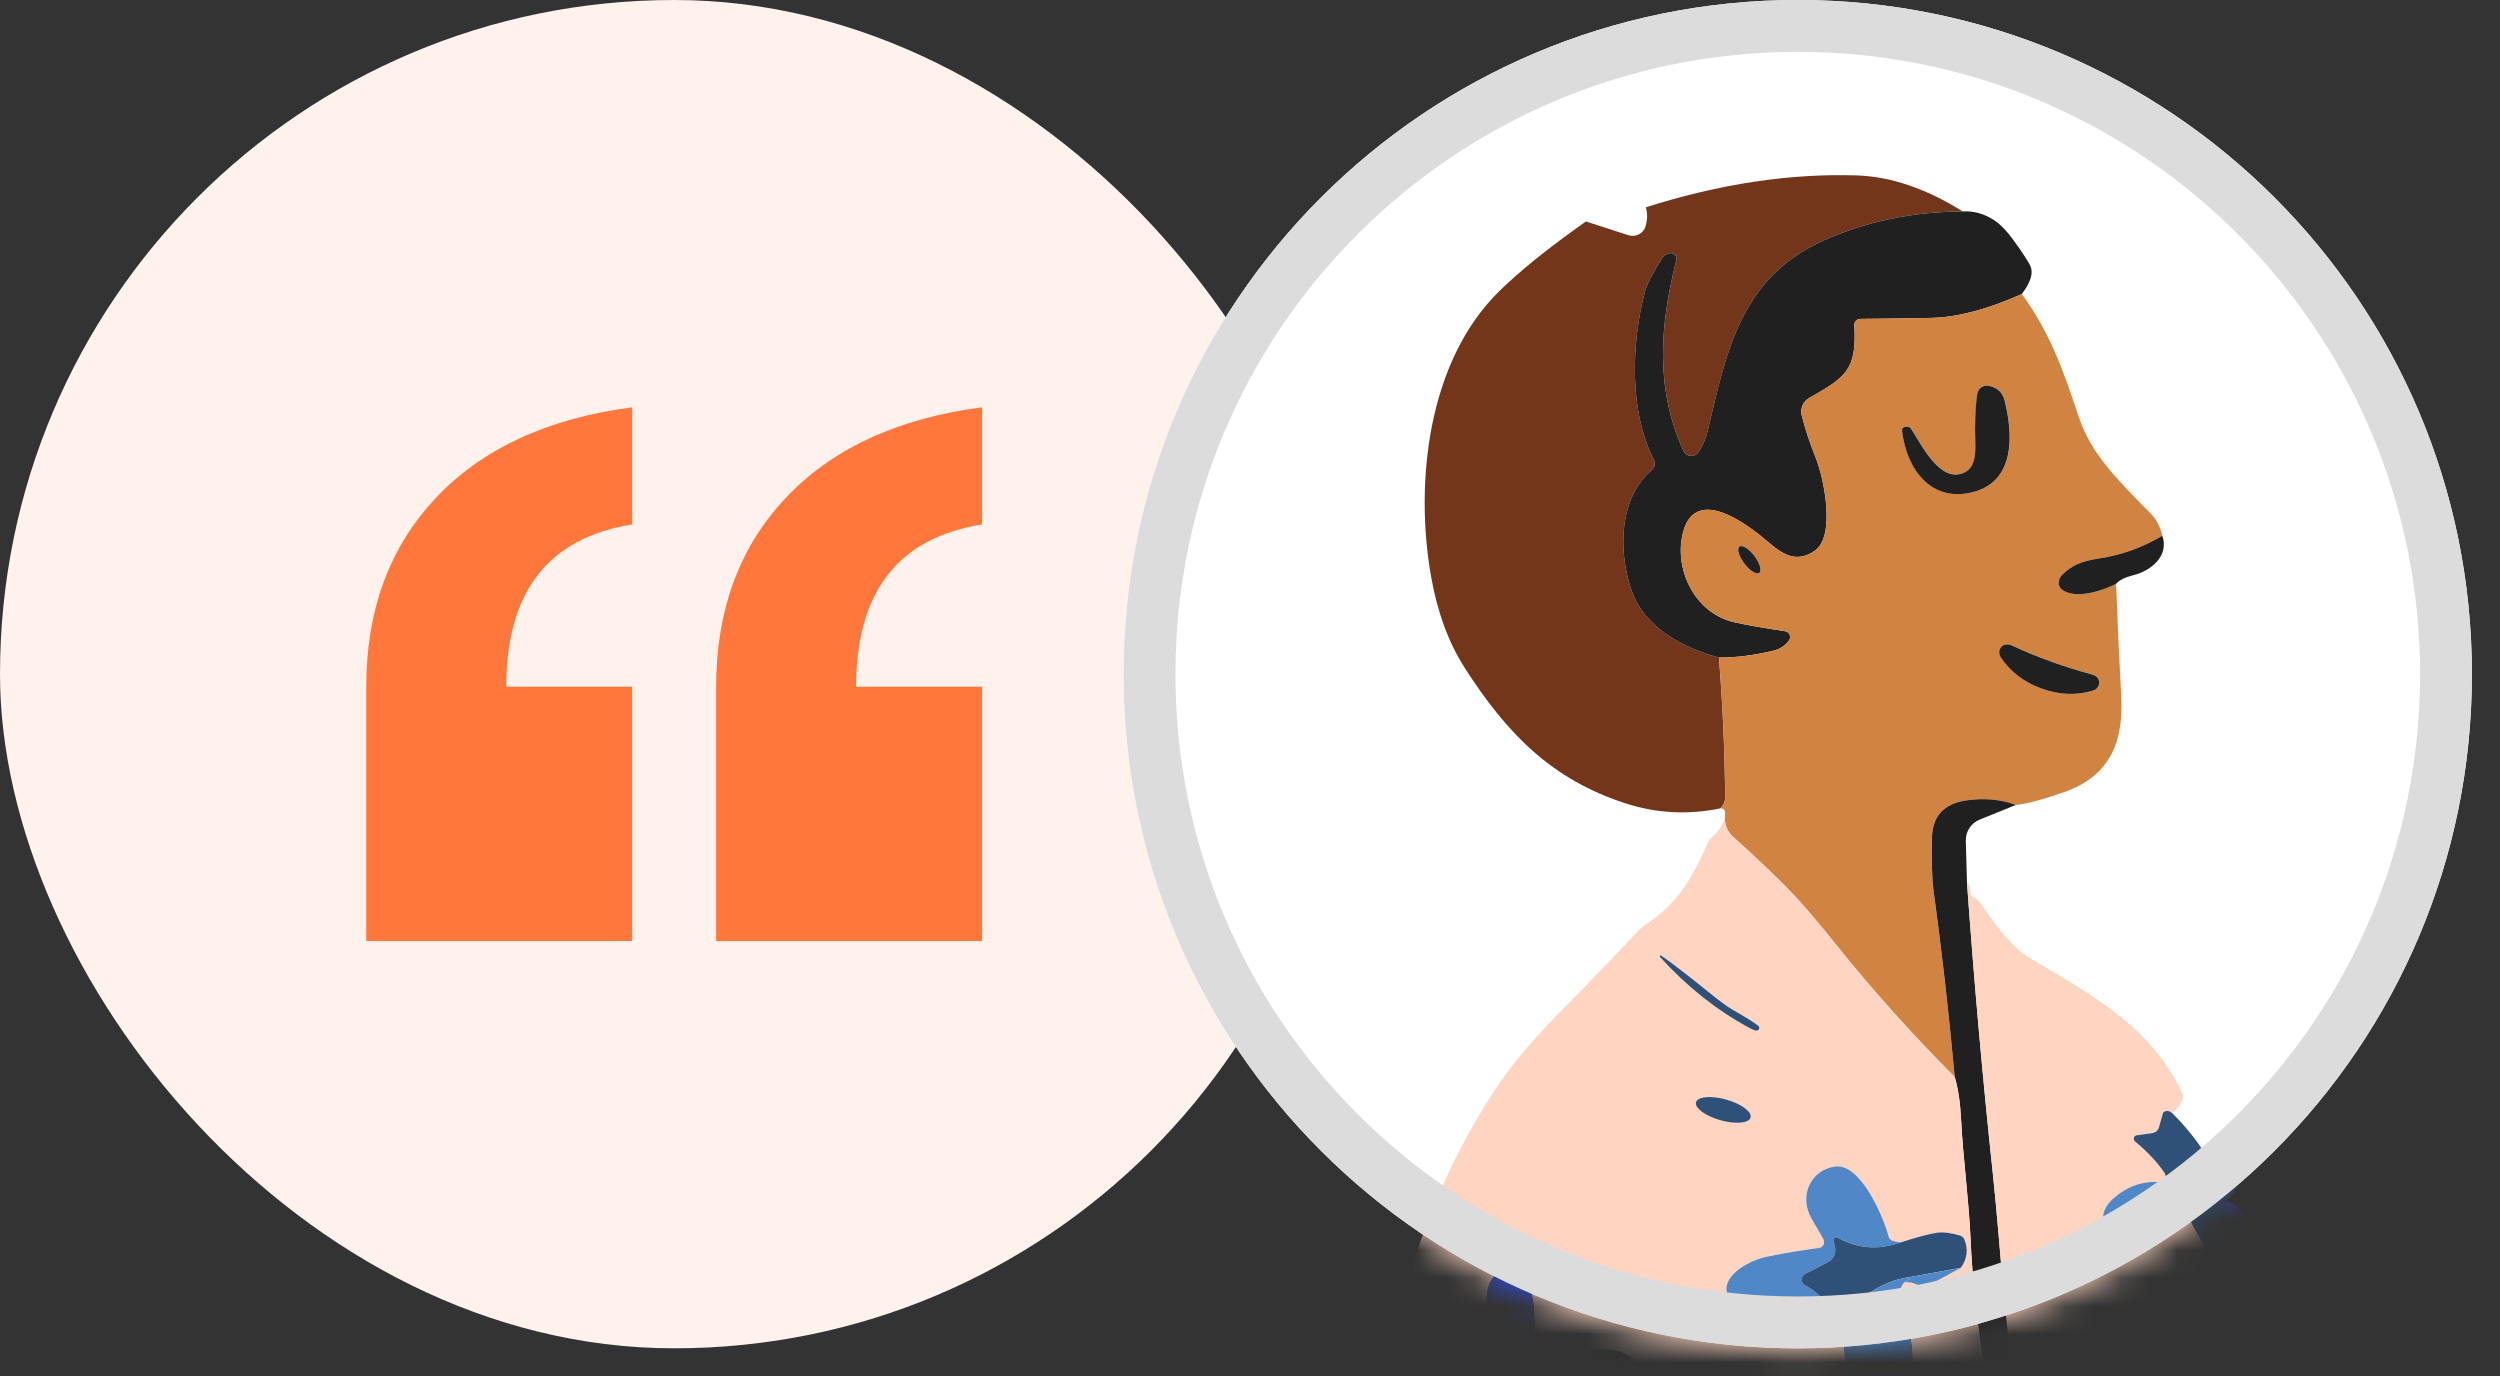 <svg width="89" height="49" viewBox="0 0 89 49" fill="none" xmlns="http://www.w3.org/2000/svg">
<rect x="0" y="0" width="89" height="49" fill="#333333" stroke="none"/>
<rect width="48" height="48" rx="24" fill="#FFF1EB"/>
<path d="M13.039 24.447C13.039 21.747 13.849 19.523 15.468 17.776C17.129 15.989 19.475 14.897 22.506 14.5V18.669C19.516 19.146 18.022 21.072 18.022 24.447H22.506V33.5H13.039V24.447ZM34.962 18.669C31.973 19.146 30.478 21.072 30.478 24.447H34.962V33.5H25.495V24.447C25.495 21.747 26.305 19.523 27.924 17.776C29.585 15.989 31.931 14.897 34.962 14.5V18.669Z" fill="#FF773B"/>
<path d="M88 24C88 37.255 77.255 48 64 48C50.745 48 40 37.255 40 24C40 10.745 50.745 0 64 0C77.255 0 88 10.745 88 24Z" fill="white"/>
<mask id="mask0_9148_25128" style="mask-type:alpha" maskUnits="userSpaceOnUse" x="40" y="0" width="48" height="49">
<circle cx="64" cy="24.093" r="22" fill="white" stroke="#EDEDED" stroke-width="4"/>
</mask>
<g mask="url(#mask0_9148_25128)">
<path d="M69.874 7.527C68.093 7.539 66.449 7.88 64.943 8.55C61.977 9.868 61.468 12.481 60.8 15.32C60.732 15.61 60.621 15.868 60.469 16.094C60.438 16.14 60.396 16.176 60.346 16.2C60.296 16.224 60.241 16.234 60.186 16.229C60.131 16.224 60.079 16.205 60.034 16.174C59.989 16.142 59.953 16.099 59.93 16.049C58.911 13.791 59.095 11.593 59.679 9.254C59.688 9.221 59.687 9.186 59.678 9.152C59.668 9.119 59.65 9.089 59.625 9.065C59.6 9.041 59.569 9.024 59.535 9.016C59.501 9.008 59.465 9.009 59.432 9.019L59.362 9.039C59.292 9.06 59.231 9.105 59.192 9.166C58.843 9.699 58.629 10.119 58.549 10.427C58.074 12.265 57.999 14.643 58.877 16.37C58.908 16.43 58.917 16.497 58.904 16.563C58.892 16.628 58.858 16.687 58.807 16.73C57.625 17.738 57.6 19.64 58.089 21.037C58.547 22.339 59.892 23.054 61.196 23.41C61.326 25.052 61.4 26.705 61.418 28.368C61.419 28.525 61.361 28.662 61.243 28.778C60.101 29.013 58.983 28.956 57.89 28.606C55.257 27.761 53.656 26.133 52.148 23.783C51.572 22.884 51.171 21.797 50.946 20.523C50.355 17.174 50.835 12.868 53.359 10.38C54.09 9.658 55.123 8.826 56.459 7.884L57.969 8.373C58.032 8.394 58.098 8.401 58.163 8.396C58.228 8.39 58.292 8.371 58.35 8.34C58.408 8.308 58.459 8.266 58.499 8.214C58.54 8.163 58.57 8.104 58.587 8.041C58.651 7.808 58.652 7.588 58.592 7.379C61.224 6.546 63.727 6.168 66.1 6.245C67.311 6.284 68.569 6.712 69.874 7.527Z" fill="#73361B"/>
<path d="M69.874 7.527C70.251 7.503 70.616 7.602 70.969 7.824C71.2 7.97 71.445 8.222 71.703 8.58C72.02 9.022 72.213 9.32 72.283 9.474C72.394 9.719 72.293 10.05 71.977 10.468C70.756 11.013 69.685 11.296 68.764 11.317C68.031 11.332 67.182 11.344 66.219 11.353C66.191 11.354 66.163 11.36 66.138 11.371C66.112 11.383 66.088 11.399 66.069 11.42C66.05 11.441 66.035 11.465 66.025 11.492C66.016 11.518 66.012 11.547 66.013 11.575C66.106 13.167 65.723 13.423 64.406 14.168C64.3 14.228 64.217 14.321 64.169 14.432C64.122 14.544 64.112 14.668 64.141 14.786C64.26 15.261 64.426 15.764 64.639 16.294C64.931 17.016 65.363 19.099 64.598 19.613C63.994 20.021 63.529 19.801 62.954 19.303C62.277 18.719 60.378 17.238 59.92 18.938C59.572 20.233 60.317 21.836 61.754 22.156C62.23 22.261 62.828 22.366 63.548 22.47C63.584 22.476 63.618 22.49 63.647 22.513C63.676 22.535 63.698 22.565 63.712 22.599C63.726 22.632 63.731 22.669 63.726 22.706C63.722 22.742 63.708 22.776 63.686 22.805C63.548 22.991 63.364 23.111 63.133 23.166C62.433 23.331 61.787 23.413 61.195 23.41C59.891 23.055 58.546 22.339 58.089 21.037C57.6 19.64 57.624 17.738 58.806 16.731C58.857 16.687 58.891 16.628 58.904 16.563C58.917 16.498 58.907 16.43 58.877 16.371C57.998 14.643 58.073 12.266 58.548 10.427C58.628 10.119 58.843 9.699 59.191 9.166C59.231 9.105 59.291 9.06 59.361 9.039L59.431 9.019C59.465 9.009 59.5 9.008 59.534 9.017C59.568 9.025 59.599 9.042 59.624 9.066C59.649 9.089 59.668 9.12 59.677 9.153C59.687 9.186 59.687 9.221 59.678 9.255C59.094 11.593 58.911 13.792 59.929 16.049C59.952 16.099 59.988 16.142 60.033 16.174C60.078 16.206 60.131 16.225 60.186 16.23C60.24 16.234 60.296 16.224 60.345 16.2C60.395 16.177 60.437 16.14 60.468 16.095C60.621 15.868 60.731 15.61 60.799 15.32C61.467 12.481 61.976 9.868 64.942 8.55C66.449 7.88 68.093 7.539 69.874 7.527Z" fill="#212020"/>
<path d="M71.978 10.468C72.965 11.826 73.429 13.11 74.006 14.847C74.427 16.115 75.297 17 76.551 18.268C76.763 18.481 76.906 18.748 76.981 19.072C76.286 19.49 75.532 19.76 74.719 19.882C74.144 19.97 73.78 20.104 73.42 20.459C73.382 20.497 73.351 20.541 73.329 20.589C73.307 20.637 73.295 20.687 73.293 20.736C73.291 20.785 73.299 20.833 73.318 20.875C73.336 20.917 73.364 20.953 73.4 20.98C73.875 21.354 74.826 21.039 75.333 20.788C75.383 22.127 75.443 23.45 75.514 24.759C75.603 26.396 75.134 27.612 73.497 28.194C72.748 28.459 72.17 28.613 71.763 28.656C71.222 28.455 70.636 28.401 70.003 28.493C69.199 28.609 68.79 29.055 68.776 29.831C68.761 30.691 68.78 31.318 68.833 31.712C69.118 33.773 69.369 35.983 69.587 38.342C68.059 36.808 66.655 35.241 65.373 33.641C64.65 32.737 64.07 32.064 63.632 31.622C63.045 31.03 62.399 30.418 61.694 29.785C61.504 29.615 61.406 29.389 61.4 29.108C61.445 28.879 61.393 28.769 61.243 28.778C61.361 28.662 61.419 28.525 61.418 28.368C61.4 26.705 61.325 25.052 61.196 23.41C61.787 23.413 62.434 23.331 63.134 23.165C63.365 23.111 63.549 22.991 63.686 22.805C63.708 22.776 63.722 22.741 63.727 22.705C63.732 22.669 63.727 22.632 63.713 22.598C63.699 22.564 63.676 22.535 63.648 22.512C63.619 22.49 63.584 22.475 63.548 22.47C62.828 22.366 62.23 22.261 61.755 22.155C60.317 21.836 59.572 20.233 59.921 18.938C60.378 17.238 62.278 18.718 62.955 19.302C63.53 19.801 63.994 20.02 64.599 19.613C65.364 19.099 64.932 17.016 64.639 16.293C64.427 15.764 64.261 15.261 64.141 14.786C64.112 14.668 64.122 14.543 64.17 14.432C64.218 14.32 64.301 14.227 64.406 14.167C65.724 13.422 66.107 13.167 66.014 11.575C66.012 11.546 66.016 11.518 66.026 11.491C66.036 11.465 66.051 11.44 66.07 11.419C66.089 11.399 66.112 11.382 66.138 11.371C66.164 11.359 66.192 11.353 66.22 11.353C67.183 11.344 68.031 11.332 68.765 11.317C69.686 11.296 70.757 11.013 71.978 10.468ZM67.716 15.34C67.875 16.692 68.751 17.933 70.291 17.505C71.772 17.09 71.663 15.41 71.362 14.235C71.292 13.968 71.111 13.801 70.816 13.735C70.769 13.725 70.72 13.724 70.672 13.733C70.625 13.743 70.58 13.762 70.54 13.79C70.5 13.817 70.467 13.853 70.441 13.894C70.416 13.935 70.399 13.981 70.393 14.029C70.323 14.515 70.301 15.1 70.325 15.782C70.341 16.284 70.282 16.812 69.702 16.889C68.914 16.991 68.287 15.596 68.027 15.247C67.989 15.198 67.93 15.179 67.85 15.191C67.751 15.206 67.706 15.256 67.716 15.34ZM61.923 19.458C61.9 19.476 61.886 19.506 61.882 19.546C61.878 19.585 61.885 19.635 61.901 19.691C61.917 19.747 61.943 19.808 61.977 19.872C62.011 19.935 62.053 19.999 62.099 20.061C62.146 20.122 62.197 20.179 62.249 20.229C62.301 20.279 62.353 20.32 62.403 20.351C62.452 20.382 62.498 20.401 62.537 20.409C62.577 20.416 62.609 20.41 62.633 20.392C62.656 20.374 62.67 20.345 62.674 20.305C62.678 20.265 62.671 20.216 62.655 20.16C62.639 20.104 62.613 20.042 62.579 19.979C62.545 19.915 62.503 19.851 62.457 19.79C62.41 19.728 62.359 19.671 62.307 19.621C62.255 19.571 62.203 19.53 62.154 19.499C62.104 19.468 62.058 19.449 62.019 19.442C61.979 19.435 61.947 19.44 61.923 19.458ZM72.686 24.512C73.316 24.74 73.927 24.764 74.52 24.585C74.564 24.572 74.604 24.549 74.638 24.518C74.672 24.488 74.699 24.451 74.716 24.409C74.733 24.368 74.74 24.324 74.737 24.28C74.733 24.236 74.72 24.194 74.697 24.157C74.653 24.086 74.575 24.035 74.461 24.005C73.972 23.874 73.495 23.724 73.031 23.557C72.566 23.389 72.104 23.199 71.645 22.986C71.539 22.936 71.446 22.925 71.366 22.952C71.325 22.966 71.287 22.99 71.256 23.021C71.225 23.053 71.203 23.092 71.189 23.135C71.176 23.178 71.172 23.224 71.179 23.269C71.186 23.314 71.203 23.358 71.228 23.396C71.571 23.912 72.057 24.284 72.686 24.512Z" fill="#D18442"/>
<path d="M67.713 15.341C67.702 15.257 67.746 15.207 67.846 15.192C67.926 15.18 67.985 15.198 68.023 15.248C68.283 15.597 68.91 16.992 69.698 16.89C70.278 16.813 70.337 16.285 70.321 15.783C70.297 15.1 70.319 14.516 70.389 14.03C70.395 13.982 70.412 13.936 70.437 13.895C70.463 13.854 70.496 13.818 70.536 13.79C70.576 13.763 70.621 13.744 70.668 13.734C70.716 13.725 70.765 13.725 70.812 13.736C71.106 13.802 71.288 13.969 71.358 14.236C71.659 15.411 71.768 17.091 70.287 17.506C68.747 17.934 67.871 16.693 67.713 15.341Z" fill="#212020"/>
<path d="M76.978 19.072C77.241 19.824 76.518 20.338 75.957 20.474C75.655 20.548 75.446 20.653 75.33 20.788C74.823 21.04 73.872 21.355 73.396 20.981C73.361 20.953 73.333 20.918 73.314 20.875C73.296 20.833 73.287 20.786 73.289 20.737C73.291 20.688 73.304 20.637 73.326 20.59C73.347 20.542 73.379 20.498 73.416 20.46C73.776 20.105 74.141 19.971 74.716 19.883C75.528 19.761 76.282 19.49 76.978 19.072Z" fill="#212020"/>
<path d="M62.456 19.79C62.26 19.532 62.021 19.384 61.923 19.459C61.824 19.534 61.903 19.803 62.099 20.061C62.294 20.319 62.533 20.468 62.632 20.393C62.73 20.318 62.651 20.048 62.456 19.79Z" fill="#212020"/>
<path d="M73.027 23.557C73.492 23.725 73.969 23.874 74.458 24.006C74.571 24.036 74.649 24.086 74.693 24.157C74.716 24.195 74.73 24.237 74.733 24.28C74.736 24.324 74.729 24.369 74.712 24.41C74.695 24.451 74.668 24.488 74.635 24.519C74.601 24.549 74.56 24.572 74.516 24.585C73.923 24.765 73.312 24.741 72.683 24.513C72.053 24.285 71.567 23.913 71.224 23.397C71.199 23.358 71.182 23.315 71.175 23.27C71.168 23.224 71.172 23.178 71.185 23.136C71.199 23.093 71.222 23.054 71.252 23.022C71.283 22.99 71.321 22.967 71.362 22.953C71.442 22.926 71.535 22.937 71.641 22.987C72.1 23.2 72.562 23.39 73.027 23.557Z" fill="#212020"/>
<path d="M71.765 28.656L70.474 29.179C70.326 29.239 70.2 29.342 70.112 29.476C70.024 29.61 69.979 29.768 69.983 29.928L70.024 31.386C70.271 34.865 70.579 38.335 70.948 41.794C71.269 44.806 71.357 47.604 71.944 50.258C72.157 51.222 72.057 52.067 71.932 52.873C71.93 52.891 71.922 52.907 71.91 52.92C71.898 52.933 71.882 52.942 71.865 52.946C71.848 52.95 71.83 52.948 71.813 52.941C71.797 52.934 71.783 52.922 71.774 52.907C71.404 52.338 71.16 51.706 71.04 51.01C70.651 48.752 70.261 46.536 70.157 44.183C70.092 42.673 69.892 41.326 69.815 39.845C69.785 39.246 69.71 38.745 69.589 38.342C69.372 35.983 69.12 33.773 68.835 31.712C68.782 31.318 68.763 30.691 68.778 29.831C68.792 29.055 69.201 28.609 70.006 28.493C70.638 28.401 71.225 28.455 71.765 28.656Z" fill="#212020"/>
<path d="M61.399 29.109C61.405 29.39 61.503 29.616 61.693 29.786C62.398 30.419 63.044 31.031 63.631 31.623C64.069 32.065 64.649 32.738 65.372 33.642C66.654 35.242 68.058 36.809 69.586 38.343C69.707 38.746 69.782 39.247 69.812 39.846C69.889 41.327 70.088 42.674 70.154 44.184C70.258 46.536 70.648 48.753 71.037 51.011C71.156 51.706 71.401 52.339 71.771 52.908C71.78 52.923 71.794 52.935 71.81 52.942C71.826 52.949 71.845 52.95 71.862 52.947C71.879 52.943 71.895 52.934 71.907 52.921C71.919 52.908 71.927 52.892 71.929 52.874C72.054 52.068 72.153 51.223 71.941 50.259C71.354 47.605 71.266 44.807 70.944 41.795C70.576 38.336 70.268 34.866 70.021 31.387C70.105 31.476 70.146 31.601 70.143 31.761C70.142 31.804 70.156 31.847 70.182 31.882C70.208 31.917 70.245 31.943 70.288 31.955C70.319 31.965 70.346 31.979 70.367 31.998C70.426 32.05 70.477 32.108 70.521 32.173C71.191 33.173 71.76 33.812 72.228 34.088C74.506 35.433 76.618 36.581 77.694 38.934C77.723 38.997 77.725 39.07 77.701 39.137C77.634 39.317 77.511 39.481 77.332 39.629C77.232 39.546 77.137 39.528 77.046 39.577C77.033 39.583 77.021 39.592 77.011 39.604C77.002 39.616 76.995 39.63 76.992 39.645L76.856 40.131C76.841 40.184 76.811 40.232 76.77 40.268C76.729 40.304 76.679 40.328 76.625 40.335L76.064 40.416C76.04 40.419 76.018 40.429 76 40.445C75.982 40.46 75.969 40.481 75.963 40.504C75.956 40.527 75.956 40.552 75.963 40.575C75.971 40.598 75.984 40.618 76.002 40.634C76.446 41.004 76.792 41.371 77.04 41.736C77.106 41.833 77.113 41.912 77.06 41.972C77.016 42.025 76.938 42.06 76.824 42.076C76.219 42.055 75.679 42.262 75.206 42.697C74.907 42.971 74.68 43.462 75.142 43.691C75.376 43.807 75.581 43.829 75.756 43.758C76.412 43.488 77.074 43.21 77.741 42.923C77.948 43.426 78.231 43.961 78.59 44.531C78.93 45.069 79.328 45.245 79.784 45.056L80.352 44.798C80.942 46.466 81.615 48.74 82.371 51.62C82.581 52.415 82.346 52.936 81.665 53.182C80.234 53.697 78.744 54.093 77.196 54.373C70.219 55.63 63.236 56.246 56.248 56.22C53.633 56.21 51.178 56.088 48.88 55.856C48.773 55.845 48.672 55.8 48.592 55.728C48.512 55.655 48.457 55.559 48.436 55.453C48.367 55.1 48.356 54.736 48.405 54.364C48.42 54.254 48.588 53.143 48.91 51.033C49.593 46.557 50.87 42.257 53.37 38.576C53.91 37.779 54.716 36.844 55.786 35.773C56.353 35.204 57.215 34.31 58.371 33.092C58.435 33.024 58.505 32.965 58.582 32.915C59.782 32.127 60.253 31.224 60.808 29.986C60.845 29.905 60.9 29.834 60.968 29.777C61.187 29.598 61.331 29.375 61.399 29.109ZM59.096 34.066C60.05 35.116 61.102 35.954 62.252 36.579C62.391 36.654 62.487 36.692 62.54 36.692C62.559 36.692 62.578 36.685 62.594 36.674C62.61 36.663 62.623 36.647 62.629 36.629C62.636 36.61 62.637 36.59 62.633 36.571C62.628 36.552 62.618 36.535 62.603 36.522C62.487 36.421 62.173 36.224 61.661 35.931C61.488 35.832 61.209 35.626 60.824 35.313C60.087 34.717 59.526 34.285 59.139 34.016C59.132 34.012 59.125 34.011 59.117 34.013C59.11 34.014 59.103 34.018 59.098 34.024C59.093 34.03 59.09 34.037 59.09 34.044C59.09 34.052 59.092 34.059 59.096 34.066ZM60.381 39.24C60.354 39.338 60.43 39.46 60.593 39.58C60.756 39.701 60.992 39.809 61.25 39.882C61.508 39.954 61.766 39.985 61.968 39.967C62.169 39.949 62.298 39.884 62.325 39.786C62.353 39.689 62.277 39.566 62.114 39.446C61.951 39.326 61.715 39.217 61.457 39.145C61.199 39.072 60.941 39.042 60.739 39.059C60.538 39.077 60.409 39.142 60.381 39.24ZM64.951 46.306C65.196 46.209 65.407 46.173 65.585 46.199C65.619 46.204 65.65 46.22 65.672 46.246C65.694 46.271 65.706 46.304 65.705 46.337V46.804C65.639 47.404 65.642 48.037 65.716 48.701C65.775 49.22 66.171 49.994 66.778 49.976C68.802 49.91 67.928 47.189 67.677 46.043C67.643 45.885 67.693 45.744 67.811 45.645C68.013 45.64 68.2 45.691 68.372 45.796C68.403 45.815 68.437 45.825 68.472 45.825C68.507 45.826 68.541 45.818 68.572 45.801L69.812 45.133C70.039 44.81 70.08 44.475 69.937 44.127C69.923 44.094 69.903 44.065 69.876 44.04C69.849 44.016 69.818 43.998 69.783 43.987C69.469 43.892 69.203 43.857 68.984 43.883C68.719 43.915 68.276 44.032 67.652 44.236L67.392 44.177C67.355 44.168 67.321 44.15 67.294 44.124C67.267 44.097 67.248 44.064 67.238 44.028C67.07 43.38 66.251 41.386 65.313 41.531C64.435 41.666 64.041 42.601 64.489 43.378C64.699 43.737 64.84 43.983 64.913 44.114C64.93 44.144 64.939 44.178 64.94 44.213C64.94 44.248 64.933 44.282 64.917 44.313C64.901 44.344 64.878 44.371 64.85 44.391C64.822 44.411 64.789 44.424 64.754 44.429C64.081 44.516 63.456 44.621 62.879 44.743C62.327 44.861 61.367 45.346 61.469 45.986C61.576 46.658 61.985 46.955 62.696 46.876C63.552 46.783 64.304 46.592 64.951 46.306ZM53.316 47.936L53.386 48.334C53.392 48.368 53.386 48.403 53.37 48.433C53.353 48.463 53.325 48.487 53.293 48.5C53.203 48.534 53.108 48.543 53.01 48.527C52.073 48.506 51.391 48.614 50.965 48.85C50.593 49.057 50.443 49.3 50.517 49.58C50.556 49.727 50.643 49.857 50.765 49.949C50.887 50.041 51.037 50.09 51.19 50.087C51.87 50.073 52.449 49.998 52.924 49.863C53.356 49.764 53.569 49.794 53.565 49.951C53.547 50.511 53.648 51.014 53.87 51.459C53.941 51.909 54.011 52.349 54.081 52.781C54.325 54.339 56.327 54.291 56.245 52.614C56.203 51.756 56.165 51.263 56.13 51.133C56.126 51.117 56.125 51.101 56.128 51.085C56.131 51.069 56.137 51.053 56.146 51.039C56.155 51.026 56.166 51.014 56.18 51.005C56.194 50.995 56.209 50.989 56.225 50.986C56.873 50.868 57.541 51.047 57.914 50.318C58.112 49.933 58.215 49.488 58.222 48.984C58.335 48.768 58.316 48.584 58.166 48.432C57.781 48.042 57.212 47.99 56.633 48.049C55.971 48.115 55.32 48.184 54.679 48.255C54.654 47.669 54.63 47.121 54.606 46.609C54.577 45.966 54.398 45.669 53.936 45.337C53.763 45.213 53.58 45.201 53.388 45.303C52.571 45.73 53.028 47.302 53.316 47.936ZM76.116 48.405C76.118 48.487 76.137 48.569 76.173 48.644C76.209 48.719 76.26 48.787 76.324 48.844C76.388 48.9 76.464 48.945 76.546 48.974C76.629 49.004 76.717 49.018 76.806 49.016C76.985 49.011 77.155 48.941 77.278 48.82C77.402 48.7 77.469 48.538 77.465 48.372C77.463 48.29 77.443 48.209 77.408 48.133C77.372 48.058 77.321 47.99 77.257 47.934C77.192 47.877 77.117 47.833 77.034 47.803C76.952 47.773 76.864 47.76 76.775 47.762C76.596 47.766 76.426 47.836 76.303 47.957C76.179 48.078 76.112 48.239 76.116 48.405Z" fill="#FFD5C2"/>
<path d="M59.135 34.015C59.522 34.284 60.083 34.716 60.82 35.313C61.205 35.625 61.484 35.831 61.657 35.931C62.169 36.224 62.483 36.421 62.599 36.522C62.614 36.535 62.624 36.552 62.629 36.571C62.633 36.59 62.632 36.61 62.625 36.628C62.618 36.647 62.606 36.662 62.59 36.674C62.574 36.685 62.555 36.691 62.536 36.691C62.483 36.691 62.387 36.654 62.248 36.578C61.098 35.953 60.046 35.116 59.092 34.065C59.088 34.059 59.086 34.051 59.086 34.044C59.086 34.036 59.089 34.029 59.094 34.023C59.099 34.018 59.106 34.014 59.113 34.012C59.121 34.011 59.128 34.012 59.135 34.015Z" fill="#305177"/>
<path d="M61.454 39.144C60.917 38.993 60.435 39.036 60.378 39.239C60.321 39.443 60.71 39.73 61.247 39.881C61.783 40.032 62.265 39.989 62.322 39.786C62.38 39.583 61.991 39.295 61.454 39.144Z" fill="#305177"/>
<path d="M77.335 39.629C77.744 40.035 78.104 40.469 78.417 40.933C78.623 41.236 78.872 41.39 79.189 41.367C79.388 41.354 79.531 41.465 79.619 41.7C79.769 42.102 79.64 42.456 79.234 42.762L79.787 45.056C79.331 45.244 78.933 45.069 78.593 44.53C78.234 43.961 77.951 43.425 77.744 42.923C77.673 42.718 77.498 42.57 77.219 42.479C77.209 42.475 77.147 42.465 77.036 42.452C76.88 42.432 76.811 42.307 76.827 42.076C76.941 42.059 77.019 42.025 77.063 41.972C77.116 41.912 77.109 41.833 77.043 41.736C76.795 41.371 76.449 41.004 76.005 40.634C75.987 40.618 75.974 40.598 75.966 40.575C75.959 40.551 75.959 40.527 75.966 40.504C75.972 40.481 75.985 40.46 76.003 40.445C76.021 40.429 76.043 40.419 76.067 40.416L76.628 40.335C76.682 40.328 76.733 40.304 76.773 40.268C76.814 40.232 76.844 40.184 76.859 40.131L76.995 39.644C76.998 39.63 77.005 39.616 77.014 39.604C77.024 39.592 77.036 39.583 77.049 39.577C77.14 39.528 77.235 39.545 77.335 39.629Z" fill="#305177"/>
<path d="M67.652 44.236C66.865 44.51 66.126 44.452 65.433 44.061C65.414 44.05 65.392 44.045 65.37 44.047C65.348 44.048 65.327 44.057 65.31 44.071C65.293 44.085 65.281 44.104 65.276 44.126C65.27 44.147 65.271 44.17 65.279 44.19C65.401 44.539 65.34 44.782 65.096 44.919C64.835 45.064 64.561 45.206 64.276 45.345C64.236 45.365 64.203 45.395 64.18 45.433C64.156 45.47 64.144 45.514 64.144 45.558C64.144 45.602 64.156 45.645 64.18 45.683C64.203 45.721 64.236 45.751 64.276 45.771C64.516 45.887 64.741 46.065 64.951 46.305C64.303 46.592 63.551 46.782 62.696 46.876C61.985 46.954 61.576 46.657 61.468 45.986C61.367 45.345 62.327 44.861 62.879 44.743C63.456 44.62 64.081 44.516 64.754 44.428C64.788 44.424 64.821 44.411 64.849 44.391C64.878 44.37 64.901 44.344 64.916 44.313C64.932 44.282 64.94 44.247 64.939 44.212C64.938 44.178 64.929 44.144 64.912 44.113C64.84 43.982 64.699 43.737 64.489 43.377C64.04 42.601 64.434 41.666 65.313 41.53C66.25 41.385 67.07 43.38 67.237 44.027C67.247 44.064 67.267 44.097 67.294 44.123C67.321 44.149 67.355 44.168 67.391 44.177L67.652 44.236Z" fill="#5087C7"/>
<path d="M76.821 42.076C76.804 42.307 76.874 42.432 77.029 42.452C77.141 42.465 77.202 42.474 77.212 42.479C77.492 42.569 77.667 42.717 77.738 42.922C77.07 43.209 76.409 43.488 75.752 43.758C75.577 43.829 75.372 43.806 75.138 43.69C74.677 43.461 74.903 42.97 75.202 42.696C75.676 42.261 76.215 42.055 76.821 42.076Z" fill="#5087C7"/>
<path d="M80.355 44.797L79.787 45.055L79.234 42.762C79.609 42.843 79.862 43.097 79.995 43.523C80.134 43.969 80.254 44.394 80.355 44.797Z" fill="#334DE1"/>
<path d="M69.808 45.132L67.992 45.463C67.502 45.525 67.019 45.715 66.543 46.035C66.445 46.102 66.311 46.235 66.14 46.434C66.009 46.588 65.863 46.711 65.701 46.803V46.337C65.702 46.303 65.69 46.27 65.668 46.245C65.646 46.219 65.615 46.203 65.581 46.198C65.403 46.173 65.192 46.208 64.947 46.305C64.737 46.065 64.512 45.887 64.272 45.77C64.233 45.751 64.2 45.72 64.176 45.683C64.153 45.645 64.141 45.602 64.141 45.558C64.141 45.513 64.153 45.47 64.176 45.432C64.2 45.395 64.233 45.364 64.272 45.345C64.558 45.206 64.831 45.064 65.092 44.919C65.337 44.782 65.398 44.539 65.275 44.19C65.268 44.169 65.266 44.147 65.272 44.126C65.278 44.104 65.29 44.085 65.307 44.071C65.324 44.057 65.344 44.048 65.367 44.046C65.388 44.045 65.41 44.05 65.429 44.061C66.122 44.452 66.862 44.51 67.648 44.235C68.272 44.032 68.715 43.914 68.98 43.882C69.198 43.856 69.465 43.891 69.779 43.986C69.814 43.997 69.845 44.015 69.872 44.039C69.899 44.064 69.919 44.093 69.933 44.127C70.076 44.474 70.035 44.809 69.808 45.132Z" fill="#305177"/>
<path d="M69.814 45.133L68.573 45.801C68.543 45.818 68.509 45.826 68.474 45.825C68.439 45.825 68.404 45.815 68.374 45.796C68.202 45.691 68.015 45.64 67.812 45.645C67.933 45.587 67.995 45.527 67.998 45.463L69.814 45.133Z" fill="#5087C7"/>
<path d="M54.675 48.255C54.23 48.072 53.775 47.966 53.312 47.936C53.024 47.302 52.567 45.73 53.384 45.303C53.576 45.202 53.758 45.213 53.932 45.337C54.394 45.669 54.573 45.966 54.602 46.609C54.627 47.121 54.651 47.669 54.675 48.255Z" fill="#334DE1"/>
<path d="M67.995 45.463C67.992 45.526 67.93 45.587 67.809 45.644C67.691 45.744 67.641 45.884 67.675 46.042C67.927 47.188 68.801 49.91 66.777 49.975C66.17 49.993 65.774 49.219 65.715 48.701C65.641 48.036 65.637 47.404 65.703 46.803C65.865 46.711 66.011 46.588 66.143 46.434C66.313 46.235 66.448 46.102 66.546 46.036C67.021 45.716 67.504 45.525 67.995 45.463Z" fill="#5087C7"/>
<path d="M76.771 47.761C76.399 47.771 76.104 48.059 76.112 48.405C76.121 48.751 76.43 49.025 76.802 49.016C77.175 49.006 77.47 48.718 77.461 48.372C77.453 48.026 77.144 47.752 76.771 47.761Z" fill="#212020"/>
<path d="M54.677 48.255C55.318 48.184 55.969 48.115 56.631 48.049C57.21 47.99 57.779 48.042 58.163 48.431C58.314 48.584 58.333 48.768 58.22 48.984C57.621 49.222 57.203 49.361 56.966 49.398C56.347 49.499 55.698 49.563 55.019 49.588C54.954 49.591 54.892 49.615 54.842 49.656C54.792 49.697 54.757 49.754 54.742 49.817C54.658 50.185 54.562 50.668 54.455 51.266C54.414 51.492 54.218 51.557 53.868 51.459C53.646 51.013 53.544 50.511 53.563 49.951C53.567 49.794 53.354 49.764 52.922 49.862L53.008 48.526C53.106 48.543 53.2 48.534 53.291 48.499C53.323 48.487 53.35 48.463 53.367 48.433C53.384 48.403 53.39 48.368 53.384 48.334L53.314 47.935C53.777 47.966 54.231 48.072 54.677 48.255Z" fill="#212020"/>
</g>
<path d="M86.154 24C86.154 11.765 76.235 1.846 64 1.846C51.765 1.846 41.846 11.765 41.846 24C41.846 36.235 51.765 46.154 64 46.154V48C50.745 48 40 37.255 40 24C40 10.745 50.745 0 64 0C77.255 0 88 10.745 88 24C88 37.255 77.255 48 64 48V46.154C76.235 46.154 86.154 36.235 86.154 24Z" fill="#DCDCDC"/>
</svg>
